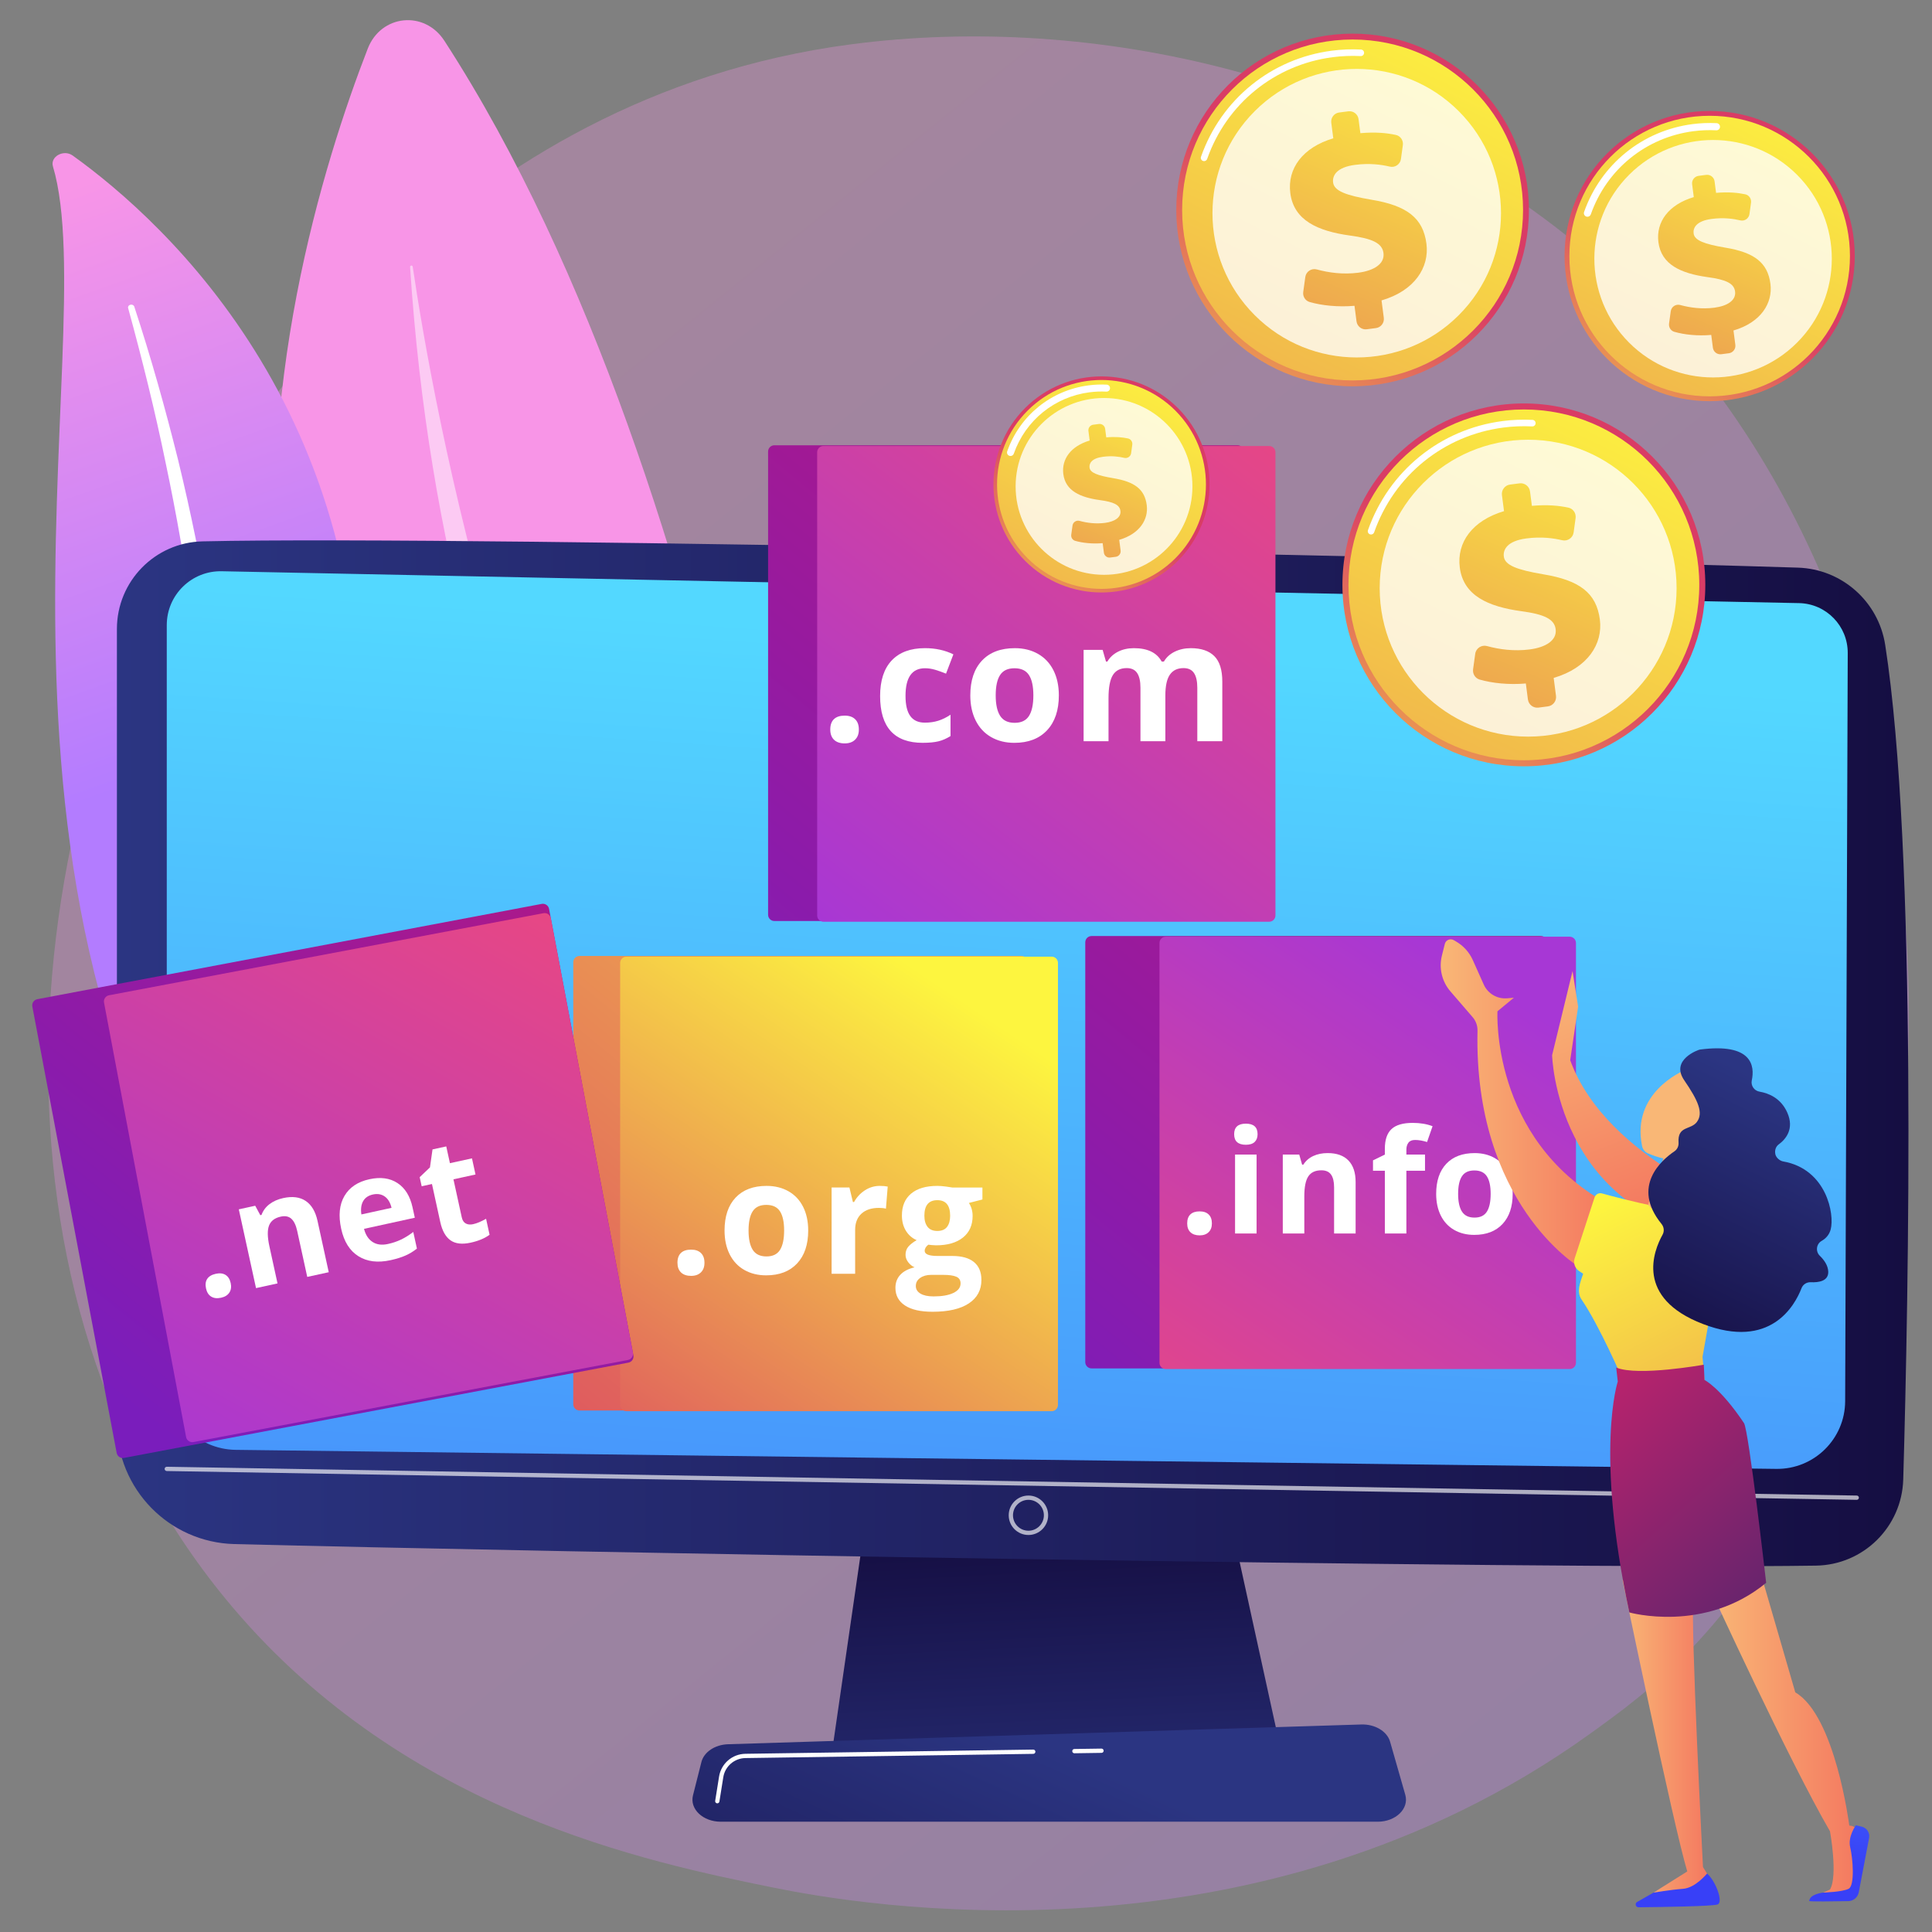 <svg xmlns="http://www.w3.org/2000/svg" xmlns:xlink="http://www.w3.org/1999/xlink" id="Ebene_1" viewBox="0 0 3710 3710"><rect x="0" y="0" width="3710" height="3710" fill="#808080" stroke="none"/><defs><style>      .st0 {        fill: url(#Unbenannter_Verlauf_20);      }      .st1 {        fill: url(#Unbenannter_Verlauf_33);      }      .st2 {        fill: url(#Unbenannter_Verlauf_8);      }      .st3 {        fill: url(#Unbenannter_Verlauf_32);      }      .st4 {        fill: url(#Unbenannter_Verlauf_21);      }      .st5 {        fill: url(#Unbenannter_Verlauf_3);      }      .st6 {        fill: url(#Unbenannter_Verlauf_36);      }      .st7 {        fill: url(#Unbenannter_Verlauf_15);      }      .st8 {        fill: url(#Unbenannter_Verlauf_26);      }      .st9, .st10, .st11, .st12 {        fill: #fff;      }      .st13 {        fill: url(#Unbenannter_Verlauf_7);      }      .st14 {        fill: url(#Unbenannter_Verlauf_12);      }      .st15 {        fill: url(#Unbenannter_Verlauf_6);      }      .st16 {        fill: url(#Unbenannter_Verlauf_5);      }      .st17 {        fill: url(#Unbenannter_Verlauf_19);      }      .st18 {        fill: url(#Unbenannter_Verlauf);        opacity: .3;      }      .st18, .st10, .st11, .st12 {        isolation: isolate;      }      .st19 {        fill: url(#Unbenannter_Verlauf_10);      }      .st20 {        fill: url(#Unbenannter_Verlauf_34);      }      .st21 {        fill: url(#Unbenannter_Verlauf_35);      }      .st10 {        opacity: .78;      }      .st22 {        fill: url(#Unbenannter_Verlauf_30);      }      .st11 {        opacity: .5;      }      .st23 {        fill: url(#Unbenannter_Verlauf_27);      }      .st24 {        fill: url(#Unbenannter_Verlauf_11);      }      .st25 {        fill: url(#Unbenannter_Verlauf_17);      }      .st26 {        fill: url(#Unbenannter_Verlauf_24);      }      .st27 {        fill: url(#Unbenannter_Verlauf_22);      }      .st28 {        fill: url(#Unbenannter_Verlauf_14);      }      .st29 {        fill: url(#Unbenannter_Verlauf_4);      }      .st30 {        fill: url(#Unbenannter_Verlauf_23);      }      .st31 {        fill: url(#Unbenannter_Verlauf_38);      }      .st32 {        fill: url(#Unbenannter_Verlauf_31);      }      .st33 {        fill: url(#Unbenannter_Verlauf_9);      }      .st12 {        opacity: .65;      }      .st34 {        fill: url(#Unbenannter_Verlauf_29);      }      .st35 {        fill: url(#Unbenannter_Verlauf_18);      }      .st36 {        fill: url(#Unbenannter_Verlauf_28);      }      .st37 {        fill: url(#Unbenannter_Verlauf_2);      }      .st38 {        fill: url(#Unbenannter_Verlauf_13);      }      .st39 {        fill: url(#Unbenannter_Verlauf_25);      }      .st40 {        fill: url(#Unbenannter_Verlauf_16);      }      .st41 {        fill: url(#Unbenannter_Verlauf_37);      }    </style><linearGradient id="Unbenannter_Verlauf" data-name="Unbenannter Verlauf" x1="4133.39" y1="-1017.53" x2="934.57" y2="2955.21" gradientTransform="translate(0 3710) scale(1 -1)" gradientUnits="userSpaceOnUse"><stop offset="0" stop-color="#b37cff"></stop><stop offset="1" stop-color="#f895e7"></stop></linearGradient><linearGradient id="Unbenannter_Verlauf_2" data-name="Unbenannter Verlauf 2" x1="762.34" y1="876.13" x2="1141.1" y2="2521.76" gradientTransform="translate(0 3710) scale(1 -1)" gradientUnits="userSpaceOnUse"><stop offset="0" stop-color="#b37cff"></stop><stop offset="1" stop-color="#f895e7"></stop></linearGradient><linearGradient id="Unbenannter_Verlauf_3" data-name="Unbenannter Verlauf 3" x1="307.98" y1="2355.54" x2="-5.43" y2="3435.06" gradientTransform="translate(242.56 3823.88) rotate(-3.38) scale(1 -1)" gradientUnits="userSpaceOnUse"><stop offset="0" stop-color="#b37cff"></stop><stop offset="1" stop-color="#f895e7"></stop></linearGradient><linearGradient id="Unbenannter_Verlauf_4" data-name="Unbenannter Verlauf 4" x1="2042.55" y1="78" x2="2007.55" y2="770.94" gradientTransform="translate(0 3710) scale(1 -1)" gradientUnits="userSpaceOnUse"><stop offset="0" stop-color="#2b3582"></stop><stop offset="1" stop-color="#150e42"></stop></linearGradient><linearGradient id="Unbenannter_Verlauf_5" data-name="Unbenannter Verlauf 5" x1="224.5" y1="1687.38" x2="3664.79" y2="1687.38" gradientTransform="translate(0 3710) scale(1 -1)" gradientUnits="userSpaceOnUse"><stop offset="0" stop-color="#2b3582"></stop><stop offset="1" stop-color="#150e42"></stop></linearGradient><linearGradient id="Unbenannter_Verlauf_6" data-name="Unbenannter Verlauf 6" x1="1980.52" y1="2478.01" x2="1718.55" y2="-1354.98" gradientTransform="translate(0 3710) scale(1 -1)" gradientUnits="userSpaceOnUse"><stop offset="0" stop-color="#53d8ff"></stop><stop offset="1" stop-color="#3840f7"></stop></linearGradient><linearGradient id="Unbenannter_Verlauf_7" data-name="Unbenannter Verlauf 7" x1="2048.82" y1="343.12" x2="1637.34" y2="-560.37" gradientTransform="translate(0 3710) scale(1 -1)" gradientUnits="userSpaceOnUse"><stop offset="0" stop-color="#2b3582"></stop><stop offset="1" stop-color="#150e42"></stop></linearGradient><linearGradient id="Unbenannter_Verlauf_8" data-name="Unbenannter Verlauf 8" x1="2451.78" y1="2551.11" x2="876.82" y2="633.94" gradientTransform="translate(0 3710) scale(1 -1)" gradientUnits="userSpaceOnUse"><stop offset="0" stop-color="#fdf53f"></stop><stop offset="1" stop-color="#d93c65"></stop></linearGradient><linearGradient id="Unbenannter_Verlauf_9" data-name="Unbenannter Verlauf 9" x1="1847.93" y1="1789.17" x2="1115.87" y2="698.44" gradientTransform="translate(0 3710) scale(1 -1)" gradientUnits="userSpaceOnUse"><stop offset="0" stop-color="#fdf53f"></stop><stop offset="1" stop-color="#d93c65"></stop></linearGradient><linearGradient id="Unbenannter_Verlauf_10" data-name="Unbenannter Verlauf 10" x1="1415.79" y1="2581.68" x2="-221.37" y2="1174.12" gradientTransform="translate(709.33 3837.64) rotate(-10.7) scale(1 -1)" gradientUnits="userSpaceOnUse"><stop offset="0" stop-color="#ce1567"></stop><stop offset="1" stop-color="#7a1dbc"></stop></linearGradient><linearGradient id="Unbenannter_Verlauf_11" data-name="Unbenannter Verlauf 11" x1="-169.1" y1="1006.86" x2="795.18" y2="2143.99" gradientTransform="translate(709.33 3837.64) rotate(-10.7) scale(1 -1)" gradientUnits="userSpaceOnUse"><stop offset="0" stop-color="#a737d5"></stop><stop offset="1" stop-color="#ef497a"></stop></linearGradient><linearGradient id="Unbenannter_Verlauf_12" data-name="Unbenannter Verlauf 12" x1="2889.37" y1="3563.85" x2="1240.24" y2="1556.4" gradientTransform="translate(0 3710) scale(1 -1)" gradientUnits="userSpaceOnUse"><stop offset="0" stop-color="#ce1567"></stop><stop offset="1" stop-color="#7a1dbc"></stop></linearGradient><linearGradient id="Unbenannter_Verlauf_13" data-name="Unbenannter Verlauf 13" x1="1615.58" y1="1886.5" x2="2513.55" y2="3050.53" gradientTransform="translate(0 3710) scale(1 -1)" gradientUnits="userSpaceOnUse"><stop offset="0" stop-color="#a737d5"></stop><stop offset="1" stop-color="#ef497a"></stop></linearGradient><linearGradient id="Unbenannter_Verlauf_14" data-name="Unbenannter Verlauf 14" x1="3550.16" y1="2742.14" x2="2005.95" y2="862.41" gradientTransform="translate(0 3710) scale(1 -1)" gradientUnits="userSpaceOnUse"><stop offset="0" stop-color="#ce1567"></stop><stop offset="1" stop-color="#7a1dbc"></stop></linearGradient><linearGradient id="Unbenannter_Verlauf_15" data-name="Unbenannter Verlauf 15" x1="2851.49" y1="1831.46" x2="2155.4" y2="794.33" gradientTransform="translate(0 3710) scale(1 -1)" gradientUnits="userSpaceOnUse"><stop offset="0" stop-color="#a737d5"></stop><stop offset="1" stop-color="#ef497a"></stop></linearGradient><linearGradient id="Unbenannter_Verlauf_16" data-name="Unbenannter Verlauf 16" x1="1164.59" y1="1995.95" x2="1012.61" y2="1530.12" gradientTransform="translate(3398.03 4134.25) rotate(-39.31) scale(1 -1)" gradientUnits="userSpaceOnUse"><stop offset="0" stop-color="#f9b776"></stop><stop offset="1" stop-color="#f47960"></stop></linearGradient><linearGradient id="Unbenannter_Verlauf_17" data-name="Unbenannter Verlauf 17" x1="879.49" y1="396.57" x2="1159.48" y2="396.57" gradientTransform="translate(2406.26 3710) scale(1 -1)" gradientUnits="userSpaceOnUse"><stop offset="0" stop-color="#f9b776"></stop><stop offset="1" stop-color="#f47960"></stop></linearGradient><linearGradient id="Unbenannter_Verlauf_18" data-name="Unbenannter Verlauf 18" x1="1264.35" y1="1022.73" x2="1125.69" y2="121.42" gradientTransform="translate(2406.26 3710) scale(1 -1)" gradientUnits="userSpaceOnUse"><stop offset="0" stop-color="#53d8ff"></stop><stop offset="1" stop-color="#3840f7"></stop></linearGradient><linearGradient id="Unbenannter_Verlauf_19" data-name="Unbenannter Verlauf 19" x1="970.95" y1="1067.86" x2="832.29" y2="166.55" gradientTransform="translate(2406.26 3710) scale(1 -1)" gradientUnits="userSpaceOnUse"><stop offset="0" stop-color="#53d8ff"></stop><stop offset="1" stop-color="#3840f7"></stop></linearGradient><linearGradient id="Unbenannter_Verlauf_20" data-name="Unbenannter Verlauf 20" x1="709.58" y1="375.75" x2="871.73" y2="375.75" gradientTransform="translate(2406.26 3710) scale(1 -1)" gradientUnits="userSpaceOnUse"><stop offset="0" stop-color="#f9b776"></stop><stop offset="1" stop-color="#f47960"></stop></linearGradient><linearGradient id="Unbenannter_Verlauf_21" data-name="Unbenannter Verlauf 21" x1="360.3" y1="1592.24" x2="677.72" y2="1592.24" gradientTransform="translate(2406.26 3710) scale(1 -1)" gradientUnits="userSpaceOnUse"><stop offset="0" stop-color="#f9b776"></stop><stop offset="1" stop-color="#f47960"></stop></linearGradient><linearGradient id="Unbenannter_Verlauf_22" data-name="Unbenannter Verlauf 22" x1="708.14" y1="1419.68" x2="1303.24" y2="241.04" gradientTransform="translate(2406.26 3710) scale(1 -1)" gradientUnits="userSpaceOnUse"><stop offset="0" stop-color="#fdf53f"></stop><stop offset="1" stop-color="#d93c65"></stop></linearGradient><linearGradient id="Unbenannter_Verlauf_23" data-name="Unbenannter Verlauf 23" x1="566.43" y1="1108.23" x2="1086.42" y2="521.8" gradientTransform="translate(2406.26 3710) scale(1 -1)" gradientUnits="userSpaceOnUse"><stop offset="0" stop-color="#cb236d"></stop><stop offset="1" stop-color="#4c246d"></stop></linearGradient><linearGradient id="Unbenannter_Verlauf_24" data-name="Unbenannter Verlauf 24" x1="758.74" y1="1436.4" x2="857.96" y2="1436.4" gradientTransform="translate(2406.26 3710) scale(1 -1)" gradientUnits="userSpaceOnUse"><stop offset="0" stop-color="#f9b776"></stop><stop offset="1" stop-color="#f47960"></stop></linearGradient><linearGradient id="Unbenannter_Verlauf_25" data-name="Unbenannter Verlauf 25" x1="916.43" y1="1564.62" x2="1638.64" y2="1515.51" gradientTransform="translate(2406.26 3710) scale(1 -1)" gradientUnits="userSpaceOnUse"><stop offset="0" stop-color="#f9b776"></stop><stop offset="1" stop-color="#f47960"></stop></linearGradient><linearGradient id="Unbenannter_Verlauf_26" data-name="Unbenannter Verlauf 26" x1="1035.14" y1="1608.16" x2="780.92" y2="1099.73" gradientTransform="translate(2406.26 3710) scale(1 -1)" gradientUnits="userSpaceOnUse"><stop offset="0" stop-color="#2b3582"></stop><stop offset="1" stop-color="#150e42"></stop></linearGradient><linearGradient id="Unbenannter_Verlauf_27" data-name="Unbenannter Verlauf 27" x1="3303.63" y1="2059.04" x2="3581.91" y2="2382.04" gradientTransform="translate(-2184.59 633.35) rotate(37.61) scale(1 -1)" gradientUnits="userSpaceOnUse"><stop offset="0" stop-color="#fdf53f"></stop><stop offset="1" stop-color="#d93c65"></stop></linearGradient><linearGradient id="Unbenannter_Verlauf_28" data-name="Unbenannter Verlauf 28" x1="3739.16" y1="2617.63" x2="2916.28" y2="1374.5" gradientTransform="translate(-2184.59 633.35) rotate(37.61) scale(1 -1)" gradientUnits="userSpaceOnUse"><stop offset="0" stop-color="#fdf53f"></stop><stop offset="1" stop-color="#d93c65"></stop></linearGradient><linearGradient id="Unbenannter_Verlauf_29" data-name="Unbenannter Verlauf 29" x1="3714.61" y1="2582" x2="3276.45" y2="1846.41" gradientTransform="translate(-1135.17 3760.71) rotate(-7.39) scale(1 -1)" gradientUnits="userSpaceOnUse"><stop offset="0" stop-color="#fdf53f"></stop><stop offset="1" stop-color="#d93c65"></stop></linearGradient><linearGradient id="Unbenannter_Verlauf_30" data-name="Unbenannter Verlauf 30" x1="3670.19" y1="2311.38" x2="4124.34" y2="2838.52" gradientTransform="translate(-1135.17 3760.71) rotate(-7.39) scale(1 -1)" gradientUnits="userSpaceOnUse"><stop offset="0" stop-color="#fdf53f"></stop><stop offset="1" stop-color="#d93c65"></stop></linearGradient><linearGradient id="Unbenannter_Verlauf_31" data-name="Unbenannter Verlauf 31" x1="4380.97" y1="3222.99" x2="3038.04" y2="1194.21" gradientTransform="translate(-1135.17 3760.71) rotate(-7.39) scale(1 -1)" gradientUnits="userSpaceOnUse"><stop offset="0" stop-color="#fdf53f"></stop><stop offset="1" stop-color="#d93c65"></stop></linearGradient><linearGradient id="Unbenannter_Verlauf_32" data-name="Unbenannter Verlauf 32" x1="4340.9" y1="3164.86" x2="3625.83" y2="1964.37" gradientTransform="translate(-1135.17 3760.71) rotate(-7.39) scale(1 -1)" gradientUnits="userSpaceOnUse"><stop offset="0" stop-color="#fdf53f"></stop><stop offset="1" stop-color="#d93c65"></stop></linearGradient><linearGradient id="Unbenannter_Verlauf_33" data-name="Unbenannter Verlauf 33" x1="3890.3" y1="1539.55" x2="4357.61" y2="2081.97" gradientTransform="translate(-1135.17 3760.71) rotate(-7.39) scale(1 -1)" gradientUnits="userSpaceOnUse"><stop offset="0" stop-color="#fdf53f"></stop><stop offset="1" stop-color="#d93c65"></stop></linearGradient><linearGradient id="Unbenannter_Verlauf_34" data-name="Unbenannter Verlauf 34" x1="4621.67" y1="2477.59" x2="3239.81" y2="390" gradientTransform="translate(-1135.17 3760.71) rotate(-7.39) scale(1 -1)" gradientUnits="userSpaceOnUse"><stop offset="0" stop-color="#fdf53f"></stop><stop offset="1" stop-color="#d93c65"></stop></linearGradient><linearGradient id="Unbenannter_Verlauf_35" data-name="Unbenannter Verlauf 35" x1="4580.45" y1="2417.77" x2="3844.65" y2="1182.48" gradientTransform="translate(-1135.17 3760.71) rotate(-7.39) scale(1 -1)" gradientUnits="userSpaceOnUse"><stop offset="0" stop-color="#fdf53f"></stop><stop offset="1" stop-color="#d93c65"></stop></linearGradient><linearGradient id="Unbenannter_Verlauf_36" data-name="Unbenannter Verlauf 36" x1="4420.82" y1="2230.57" x2="4794.56" y2="2664.38" gradientTransform="translate(-1135.17 3760.71) rotate(-7.39) scale(1 -1)" gradientUnits="userSpaceOnUse"><stop offset="0" stop-color="#fdf53f"></stop><stop offset="1" stop-color="#d93c65"></stop></linearGradient><linearGradient id="Unbenannter_Verlauf_37" data-name="Unbenannter Verlauf 37" x1="5005.75" y1="2980.78" x2="3900.59" y2="1311.19" gradientTransform="translate(-1135.17 3760.71) rotate(-7.39) scale(1 -1)" gradientUnits="userSpaceOnUse"><stop offset="0" stop-color="#fdf53f"></stop><stop offset="1" stop-color="#d93c65"></stop></linearGradient><linearGradient id="Unbenannter_Verlauf_38" data-name="Unbenannter Verlauf 38" x1="4972.78" y1="2932.94" x2="4384.31" y2="1945" gradientTransform="translate(-1135.17 3760.71) rotate(-7.39) scale(1 -1)" gradientUnits="userSpaceOnUse"><stop offset="0" stop-color="#fdf53f"></stop><stop offset="1" stop-color="#d93c65"></stop></linearGradient></defs><g id="Illustration"><g><path class="st18" d="M3251.41,3162.18c-73.37,77.43-142.79,127.36-197.64,166.81-644.72,463.72-1407.6,328.55-1569.73,295.54-239.42-48.75-702.21-142.97-1036.8-537.4C-58.97,2490.4,19.86,1550.26,412.5,929.66c71.82-113.52,451.2-743.57,1222.3-844.61,466.66-61.15,1010.63,62.18,1404.56,393.02,826.9,694.45,768.03,2097.37,212.05,2684.11Z"></path><g><path class="st37" d="M1571.8,2428.67S1420.85,953.21,853.26,78.19c-38.16-58.82-121.64-50.33-147.06,15.17-169.99,437.97-555.35,1785.27,865.6,2335.31Z"></path><path class="st11" d="M1448.89,2317.19c2.88,3.88-2.09,8.65-5.43,5.21-122.98-126.94-585.3-730.18-655.99-1809.54-.23-3.47,4.58-4.08,5.09-.64,37.33,253.22,201.33,1190.74,656.32,1804.97Z"></path></g><g><path class="st5" d="M101.67,319.58c-5.65-18.95,20.63-33.31,37.97-20.87,176.1,126.37,603.97,510.67,545.38,1229.8-73.5,902.25,161.61,1216.03,442.05,1399.35,0,0-374.53-71.9-626.23-389.52C-117.13,1758.5,202.07,656.47,101.67,319.58Z"></path><path class="st9" d="M246.05,591.52c26.9,98.37,51.53,197.19,71.93,296.7,21,99.4,38.5,199.35,52.35,299.68,13.41,100.38,24.63,200.99,30.88,301.94,6.78,100.91,8.53,202.04,9.87,303.58,2,101.47,3.35,203.71,16.82,305.96,13.33,102.05,40.99,204.15,89.51,298.53,12.12,23.52,24.8,46.93,38.95,69.44,13.67,22.75,28.53,44.97,43.84,66.95,30.89,43.82,65.23,85.89,103.07,125.52,75.93,79.09,165.93,147.92,263.97,204.88,10.32,6,24.45,3.54,31.57-5.49,6.99-8.86,4.61-20.76-5.25-26.87l-.07-.04c-23.38-14.45-46.54-29.1-68.84-44.62-11.3-7.6-22.18-15.63-33.23-23.47-10.69-8.2-21.75-16.04-32.13-24.52-42.17-33.3-81.53-69.16-117.57-107.4-72.46-76.09-131.94-162.13-178.48-252.22-22.68-45.3-41.43-92.01-55.94-139.88-14.46-47.88-24.67-96.86-31.64-146.43-13.96-99.19-16.26-200.36-19.1-301.8-3-101.46-6.82-203.38-15.49-304.93-4.18-50.78-9.41-101.48-15.69-152.05-2.97-25.3-6.51-50.55-10-75.79-3.77-25.21-7.69-50.4-11.86-75.55-16.88-100.58-37.31-200.61-61.38-299.88-24.62-99.17-52.29-197.69-84.32-295.06-.92-2.78-4.28-4.36-7.52-3.52-3.14.82-5,3.63-4.27,6.33Z"></path></g><g><polygon class="st29" points="1672.27 2849.26 1597.98 3361.91 2459.84 3361.91 2347.58 2849.26 1672.27 2849.26"></polygon><path class="st16" d="M224.5,1207.79v1525.86c0,125.52,100.03,228.17,225.51,231.41,557.32,14.37,2506.55,49.22,3037.08,41.4,91.19-1.34,165.05-74.31,167.68-165.47,10.23-354.48,26.85-1206.88-34.64-1602.61-12.95-83.34-83.29-145.66-167.59-148.35-466.96-14.94-2533.27-62.37-3063.56-50.46-91.46,2.05-164.48,76.76-164.48,168.24Z"></path><path class="st15" d="M320.24,1200.36v1449.67c0,73.29,58.83,133,132.11,134.1l2958.41,36.55c72.65,1.09,132.2-57.36,132.47-130.02l4.95-1436.72c.19-51.95-41.2-94.52-93.13-95.78l-3028.86-61.19c-58.09-1.41-105.94,45.29-105.94,103.4Z"></path><path class="st12" d="M3565.51,2880.1h-.07l-3245.26-55.3c-2.27-.04-4.07-1.91-4.03-4.17.04-2.27,1.93-4,4.17-4.03l3245.26,55.3c2.27.04,4.07,1.91,4.03,4.17-.04,2.24-1.87,4.03-4.1,4.03Z"></path><path class="st12" d="M1974.89,2947.63c-20.88,0-37.87-16.99-37.87-37.87s16.99-37.87,37.87-37.87,37.87,16.99,37.87,37.87-16.99,37.87-37.87,37.87ZM1974.89,2880.1c-16.36,0-29.66,13.31-29.66,29.66s13.31,29.66,29.66,29.66,29.66-13.31,29.66-29.66-13.31-29.66-29.66-29.66Z"></path><path class="st13" d="M2645.49,3498.22h-1261.39c-34.27,0-60-24.4-53.38-50.6l16.19-64.01c4.87-19.25,26.05-33.38,51.2-34.17l1216.02-37.94c26.28-.82,49.55,13.13,55.27,33.14l29.18,101.96c7.58,26.49-18.28,51.63-53.1,51.63Z"></path><path class="st9" d="M2063.12,3366.77c-2.24,0-4.07-1.8-4.1-4.04-.03-2.27,1.78-4.13,4.04-4.16l52.11-.76c2.18.01,4.13,1.78,4.16,4.04.03,2.27-1.78,4.13-4.04,4.16l-52.11.76h-.06Z"></path><path class="st9" d="M1377.42,3462.92c-.22,0-.43-.02-.65-.05-2.24-.36-3.76-2.46-3.4-4.7l7.44-46.56c3.99-25.01,25.27-43.44,50.6-43.81l552.69-8.08h.06c2.24,0,4.07,1.8,4.1,4.04.03,2.27-1.78,4.13-4.04,4.16l-552.69,8.08c-21.33.31-39.26,15.83-42.62,36.9l-7.43,46.56c-.32,2.02-2.07,3.46-4.05,3.46Z"></path></g><g><path class="st2" d="M1112.88,2708.56h848.7c6.66,0,12.06-5.4,12.06-12.06v-848.7c0-6.66-5.4-12.06-12.06-12.06h-848.7c-6.66,0-12.06,5.4-12.06,12.06v848.7c0,6.66,5.4,12.06,12.06,12.06Z"></path><path class="st33" d="M1202.94,2709.88h816.62c6.66,0,12.06-5.4,12.06-12.06v-848.7c0-6.66-5.4-12.06-12.06-12.06h-816.62c-6.66,0-12.06,5.4-12.06,12.06v848.7c0,6.66,5.4,12.06,12.06,12.06Z"></path><g><path class="st9" d="M1300.92,2424.86c0-8.3,2.22-14.57,6.67-18.82,4.44-4.25,10.91-6.37,19.41-6.37s14.55,2.17,19.04,6.52c4.49,4.35,6.74,10.57,6.74,18.67s-2.27,13.96-6.81,18.45c-4.55,4.49-10.87,6.74-18.97,6.74s-14.72-2.2-19.26-6.6c-4.55-4.39-6.82-10.6-6.82-18.6Z"></path><path class="st9" d="M1551.99,2362.92c0,26.97-7.11,48.07-21.34,63.28-14.23,15.22-34.04,22.82-59.43,22.82-15.91,0-29.93-3.48-42.09-10.45s-21.49-16.97-28.01-30.01c-6.52-13.04-9.78-28.25-9.78-45.64,0-27.07,7.06-48.11,21.19-63.13,14.13-15.02,33.99-22.53,59.57-22.53,15.91,0,29.93,3.46,42.09,10.37,12.15,6.92,21.49,16.85,28.01,29.79,6.52,12.94,9.78,28.11,9.78,45.49ZM1437.44,2362.92c0,16.4,2.69,28.8,8.07,37.2,5.38,8.4,14.15,12.6,26.3,12.6s20.72-4.17,26.01-12.52c5.28-8.35,7.93-20.77,7.93-37.27s-2.67-28.7-8-36.9c-5.34-8.2-14.08-12.3-26.23-12.3s-20.75,4.08-26.08,12.23c-5.34,8.15-8,20.48-8,36.97Z"></path><path class="st9" d="M1689.4,2277.26c6.12,0,11.21.45,15.26,1.33l-3.41,42.38c-3.66-.99-8.1-1.48-13.34-1.48-14.42,0-25.66,3.7-33.71,11.11-8.06,7.41-12.08,17.78-12.08,31.12v84.32h-45.2v-165.68h34.23l6.67,27.86h2.22c5.14-9.29,12.08-16.77,20.82-22.45s18.25-8.52,28.53-8.52Z"></path><path class="st9" d="M1886.53,2280.37v22.97l-25.94,6.67c4.74,7.41,7.12,15.71,7.12,24.9,0,17.78-6.2,31.64-18.6,41.57-12.4,9.93-29.62,14.89-51.65,14.89l-8.15-.45-6.67-.74c-4.65,3.56-6.96,7.51-6.96,11.86,0,6.52,8.3,9.78,24.9,9.78h28.15c18.18,0,32.03,3.9,41.57,11.71,9.53,7.81,14.3,19.26,14.3,34.38,0,19.36-8.08,34.38-24.23,45.05-16.15,10.67-39.34,16.01-69.58,16.01-23.12,0-40.77-4.03-52.98-12.08-12.21-8.05-18.31-19.34-18.31-33.86,0-9.98,3.11-18.33,9.34-25.04,6.22-6.72,15.36-11.51,27.41-14.37-4.65-1.98-8.69-5.21-12.15-9.71-3.46-4.49-5.18-9.26-5.18-14.3,0-6.32,1.83-11.58,5.48-15.78,3.65-4.2,8.94-8.32,15.86-12.37-8.7-3.75-15.59-9.78-20.68-18.08-5.09-8.3-7.63-18.08-7.63-29.34,0-18.08,5.87-32.06,17.64-41.94,11.76-9.88,28.55-14.82,50.38-14.82,4.64,0,10.15.42,16.53,1.26,6.37.84,10.44,1.46,12.22,1.85h57.8ZM1758.63,2469.47c0,6.22,2.99,11.11,8.97,14.67,5.98,3.56,14.35,5.34,25.12,5.34,16.2,0,28.9-2.22,38.09-6.67,9.19-4.45,13.78-10.52,13.78-18.23,0-6.22-2.71-10.52-8.15-12.89-5.43-2.37-13.83-3.56-25.19-3.56h-23.41c-8.3,0-15.24,1.95-20.82,5.85-5.59,3.9-8.38,9.06-8.38,15.49ZM1775.08,2334.61c0,8.99,2.05,16.1,6.15,21.34,4.1,5.24,10.34,7.85,18.74,7.85s14.72-2.62,18.67-7.85c3.95-5.24,5.92-12.35,5.92-21.34,0-19.95-8.2-29.93-24.6-29.93-16.6,0-24.9,9.98-24.9,29.93Z"></path></g></g><g><path class="st19" d="M238.12,2799.63l968.56-182.97c6.54-1.24,10.85-7.54,9.61-14.09l-161.93-857.21c-1.24-6.54-7.54-10.85-14.09-9.61l-968.56,182.97c-6.54,1.24-10.85,7.54-9.61,14.09l161.93,857.21c1.24,6.54,7.54,10.85,14.09,9.61Z"></path><path class="st24" d="M371.47,2769.17l834.25-157.6c6.54-1.24,10.85-7.54,9.61-14.09l-157.6-834.25c-1.24-6.54-7.54-10.85-14.09-9.61l-834.25,157.6c-6.54,1.24-10.85,7.54-9.61,14.09l157.6,834.25c1.24,6.54,7.54,10.85,14.09,9.61Z"></path><g><path class="st9" d="M395.64,2474.25c-1.66-7.58-.88-13.75,2.33-18.52,3.21-4.76,8.69-8,16.45-9.69,7.49-1.64,13.72-.92,18.69,2.15,4.97,3.07,8.27,8.31,9.88,15.7,1.56,7.13.71,13.2-2.54,18.21-3.25,5.01-8.58,8.33-15.98,9.94-7.58,1.66-13.88.93-18.91-2.18-5.03-3.1-8.34-8.32-9.94-15.62Z"></path><path class="st9" d="M631.27,2443.02l-41.27,9.02-19.31-88.36c-2.39-10.91-6.12-18.68-11.19-23.29-5.07-4.61-11.85-5.99-20.33-4.13-11.55,2.52-19.05,8.2-22.5,17.04-3.46,8.84-3.23,22.19.67,40.05l15.56,71.17-41.27,9.02-33.07-151.27,31.53-6.89,9.78,18.14,2.3-.5c3-8.31,8.13-15.22,15.39-20.73,7.25-5.51,16.02-9.39,26.31-11.63,17.59-3.85,31.98-2,43.17,5.52,11.19,7.53,18.75,20.26,22.67,38.21l21.56,98.64Z"></path><path class="st9" d="M749.74,2419.96c-24.35,5.32-44.85,2.77-61.51-7.68-16.65-10.44-27.66-27.98-33.05-52.6-5.54-25.35-3.49-46.33,6.16-62.95,9.65-16.62,25.65-27.37,48.03-32.26,21.38-4.67,39.35-2.22,53.92,7.35,14.57,9.58,24.2,25.1,28.89,46.56l4.38,20.03-97.55,21.33c3.01,11.63,8.49,20.03,16.42,25.19,7.93,5.17,17.76,6.47,29.49,3.9,9.11-1.99,17.52-4.82,25.22-8.49,7.71-3.67,15.52-8.54,23.46-14.63l6.98,31.93c-6.43,5.19-13.55,9.56-21.38,13.11-7.82,3.55-17.65,6.62-29.46,9.21ZM716.07,2293.77c-8.75,1.91-15,6.19-18.75,12.82-3.75,6.63-4.87,15.13-3.36,25.47l57.91-12.66c-2.41-10.15-6.79-17.44-13.15-21.87-6.36-4.42-13.91-5.68-22.65-3.77Z"></path><path class="st9" d="M908.47,2350.8c7.22-1.58,15.53-5.05,24.94-10.41l6.71,30.72c-9.28,6.85-21.4,11.91-36.38,15.18-16.51,3.61-29.44,2.07-38.8-4.63-9.36-6.7-15.85-18.39-19.5-35.08l-15.94-72.93-19.76,4.32-3.82-17.45,19.72-18.77,4.93-34.54,26.38-5.77,7.04,32.2,42.35-9.26,6.77,30.99-42.35,9.26,15.94,72.93c1.28,5.87,3.88,9.83,7.78,11.91,3.9,2.08,8.56,2.52,13.97,1.34Z"></path></g></g><g><path class="st14" d="M1487.01,1768.63h889.48c6.66,0,12.06-5.4,12.06-12.06v-889.48c0-6.66-5.4-12.06-12.06-12.06h-889.48c-6.66,0-12.06,5.4-12.06,12.06v889.48c0,6.66,5.4,12.06,12.06,12.06Z"></path><path class="st38" d="M1581.28,1770.01h855.9c6.66,0,12.06-5.4,12.06-12.06v-889.48c0-6.66-5.4-12.06-12.06-12.06h-855.9c-6.66,0-12.06,5.4-12.06,12.06v889.48c0,6.66,5.4,12.06,12.06,12.06Z"></path><g><path class="st9" d="M1594.35,1400.88c0-8.78,2.35-15.42,7.06-19.92,4.7-4.49,11.55-6.74,20.54-6.74s15.4,2.3,20.16,6.9c4.76,4.6,7.14,11.19,7.14,19.76s-2.4,14.77-7.21,19.53c-4.81,4.76-11.5,7.14-20.08,7.14s-15.58-2.33-20.39-6.98c-4.81-4.65-7.22-11.22-7.22-19.69Z"></path><path class="st9" d="M1771.94,1426.45c-54.58,0-81.87-29.96-81.87-89.88,0-29.8,7.42-52.57,22.27-68.31,14.85-15.74,36.13-23.61,63.84-23.61,20.28,0,38.48,3.98,54.58,11.92l-14.12,37.02c-7.53-3.03-14.53-5.52-21.01-7.45-6.49-1.93-12.97-2.9-19.45-2.9-24.89,0-37.33,17.67-37.33,53.02s12.44,51.45,37.33,51.45c9.2,0,17.72-1.23,25.57-3.69,7.84-2.46,15.68-6.3,23.53-11.53v40.94c-7.74,4.92-15.56,8.31-23.45,10.19-7.9,1.88-17.86,2.82-29.88,2.82Z"></path><path class="st9" d="M2033.29,1335.32c0,28.55-7.53,50.87-22.58,66.98-15.06,16.1-36.03,24.16-62.9,24.16-16.84,0-31.68-3.69-44.55-11.06-12.86-7.37-22.74-17.96-29.64-31.76-6.9-13.8-10.35-29.9-10.35-48.31,0-28.65,7.47-50.92,22.43-66.82,14.95-15.89,35.97-23.84,63.05-23.84,16.84,0,31.68,3.66,44.55,10.98,12.86,7.32,22.74,17.83,29.64,31.53,6.9,13.7,10.35,29.75,10.35,48.15ZM1912.04,1335.32c0,17.36,2.85,30.48,8.55,39.37,5.7,8.89,14.98,13.33,27.84,13.33s21.93-4.42,27.53-13.25c5.59-8.84,8.39-21.98,8.39-39.45s-2.82-30.37-8.47-39.06c-5.65-8.68-14.9-13.02-27.76-13.02s-21.96,4.31-27.61,12.94c-5.65,8.63-8.47,21.67-8.47,39.13Z"></path><path class="st9" d="M2237.85,1423.31h-47.84v-102.42c0-12.65-2.12-22.14-6.35-28.47-4.24-6.33-10.9-9.49-20-9.49-12.23,0-21.12,4.5-26.67,13.49-5.54,8.99-8.31,23.79-8.31,44.39v82.51h-47.84v-175.36h36.55l6.43,22.43h2.66c4.71-8.05,11.5-14.35,20.39-18.9,8.89-4.55,19.09-6.82,30.59-6.82,26.25,0,44.02,8.58,53.33,25.72h4.24c4.7-8.16,11.63-14.48,20.78-18.98,9.15-4.49,19.48-6.74,30.98-6.74,19.86,0,34.9,5.1,45.1,15.29,10.19,10.19,15.29,26.53,15.29,49.02v114.34h-48v-102.42c0-12.65-2.12-22.14-6.36-28.47-4.23-6.33-10.9-9.49-20-9.49-11.71,0-20.47,4.18-26.28,12.55-5.8,8.37-8.71,21.65-8.71,39.84v87.99h0Z"></path></g></g><g><path class="st28" d="M2096.09,2627.73h863.01c6.66,0,12.06-5.4,12.06-12.06v-806.15c0-6.66-5.4-12.06-12.06-12.06h-863.01c-6.66,0-12.06,5.4-12.06,12.06v806.15c0,6.66,5.4,12.06,12.06,12.06Z"></path><path class="st7" d="M2238.62,2628.99h775.63c6.66,0,12.06-5.4,12.06-12.06v-806.15c0-6.66-5.4-12.06-12.06-12.06h-775.63c-6.66,0-12.06,5.4-12.06,12.06v806.15c0,6.66,5.4,12.06,12.06,12.06Z"></path><g><path class="st9" d="M2279.76,2349.25c0-7.59,2.03-13.33,6.1-17.21,4.06-3.88,9.98-5.83,17.75-5.83s13.3,1.99,17.41,5.96c4.11,3.98,6.17,9.67,6.17,17.08s-2.08,12.76-6.23,16.87c-4.16,4.11-9.94,6.17-17.35,6.17s-13.46-2.01-17.62-6.03c-4.16-4.02-6.23-9.69-6.23-17.01Z"></path><path class="st9" d="M2369.92,2177.95c0-13.46,7.5-20.19,22.5-20.19s22.5,6.73,22.5,20.19c0,6.42-1.87,11.41-5.62,14.98-3.75,3.57-9.38,5.35-16.87,5.35-15,0-22.5-6.78-22.5-20.33ZM2413.01,2368.63h-41.34v-151.52h41.34v151.52Z"></path><path class="st9" d="M2603.18,2368.63h-41.33v-88.5c0-10.93-1.95-19.13-5.83-24.6-3.89-5.47-10.07-8.2-18.57-8.2-11.57,0-19.92,3.86-25.07,11.59-5.15,7.72-7.72,20.53-7.72,38.42v71.29h-41.34v-151.52h31.58l5.56,19.38h2.3c4.61-7.32,10.95-12.85,19.04-16.6,8.08-3.75,17.28-5.62,27.58-5.62,17.62,0,30.99,4.77,40.11,14.3,9.13,9.53,13.69,23.29,13.69,41.27v98.8h0Z"></path><path class="st9" d="M2736.43,2248.15h-35.78v120.48h-41.34v-120.48h-22.77v-19.92l22.77-11.11v-11.11c0-17.26,4.24-29.86,12.74-37.81,8.49-7.95,22.09-11.93,40.79-11.93,14.28,0,26.97,2.12,38.09,6.37l-10.57,30.36c-8.32-2.62-15.99-3.93-23.04-3.93-5.87,0-10.12,1.74-12.74,5.22-2.62,3.48-3.93,7.93-3.93,13.35v9.49h35.78v31.04Z"></path><path class="st9" d="M2904.77,2292.6c0,24.67-6.5,43.96-19.51,57.87-13.01,13.91-31.13,20.87-54.35,20.87-14.55,0-27.38-3.18-38.49-9.55-11.11-6.37-19.65-15.52-25.61-27.44-5.96-11.93-8.94-25.84-8.94-41.74,0-24.75,6.45-44,19.38-57.73,12.92-13.73,31.08-20.6,54.48-20.6,14.55,0,27.38,3.16,38.49,9.49,11.11,6.33,19.65,15.41,25.61,27.24,5.96,11.84,8.94,25.71,8.94,41.61ZM2800.02,2292.6c0,15,2.46,26.34,7.38,34.02,4.92,7.68,12.95,11.52,24.06,11.52s18.95-3.82,23.79-11.45c4.83-7.63,7.25-18.99,7.25-34.08s-2.44-26.24-7.32-33.75c-4.88-7.5-12.88-11.25-23.99-11.25s-18.98,3.73-23.85,11.18c-4.88,7.45-7.32,18.73-7.32,33.81Z"></path></g></g><g><path class="st40" d="M2980.5,2026.21s6.9,300.25,322.6,352.91l56.68-55.95s-273.38-92.95-344.54-287.19l15.2-103.01-10.71-68.17-39.23,161.42Z"></path><g><path class="st25" d="M3285.75,3054.95s149.78,326.46,228.37,461.67c0,0,15.61,85.08,0,111.84l-13.3,5.91,62.08-1.85s5.52-114.44,1.21-120.83c-4.31-6.39-12.92-5.97-12.92-5.97,0,0-26.62-210.89-103.71-255.9l-74.71-257.32-87.01,62.46Z"></path><path class="st35" d="M3474.3,3650.4c-.09,1.5,48.47.81,74.86.33,9.74-.18,18.05-7.02,20.12-16.54l19.92-104.67c1.89-9.95-4.42-19.61-14.29-21.87l-11.12-2.54s-15.86,21.76-10.87,42.25c4.99,20.49,9.44,73.57-3.18,79.75s-48.92,7.27-48.92,7.27c0,0-25.68,2.54-26.51,16.02Z"></path><path class="st17" d="M3143.78,3652.3c-4.91,2.8-2.89,10.3,2.77,10.24,44.15-.44,143.08-1.84,151.87-5.5,11.35-4.72-4.14-45.5-20.43-59.31l-89.99,29.37-44.22,25.19Z"></path><path class="st0" d="M3115.85,3034.13s96.79,468.25,124.18,559.59l-64.77,40.65s32.46-5.52,56.53-7.27c24.07-1.75,46.21-29.37,46.21-29.37l-7.76-12.38s-24.27-465.7-18.36-518.58l-136.02-32.64Z"></path><path class="st4" d="M2875.57,1941.93s-13.35,243.58,208.41,368.05l-53.39,121.77s-200.78-121.44-193.35-452.66c.21-9.5-3.22-18.74-9.42-25.94l-42.67-49.5c-16.26-18.86-22.33-44.45-16.29-68.6l5.62-22.45c1.88-7.52,10.44-11.13,17.14-7.24l4.46,2.59c14.21,8.25,25.46,20.76,32.17,35.76l20.95,46.84c7.83,17.5,25.87,28.12,44.97,26.47l12.96-1.12-31.55,26.04Z"></path><path class="st27" d="M3076.27,2291.73c37.1,10.29,162.79,43.35,241.26,42l-48.18,271.87,3.83,44.34-157.08-.7s-44.22-102.69-79.11-153.89c-10.08-14.79-2.58-32.42,3.13-49.38l-7.85-5.22c-7.98-5.32-11.45-15.3-8.47-24.42l38.25-117.03c1.99-5.9,8.2-9.23,14.2-7.56Z"></path><path class="st30" d="M3103.52,2626.04l3.09,26.86s-44.39,132.94,22.19,443.43c0,0,144.21,40.85,262.73-56.91,0,0-33.43-293.06-42.57-306.71-45.49-67.99-75.79-82.77-75.79-82.77l-1.37-29.35s-126.77,22.92-168.3,5.44Z"></path><path class="st26" d="M3165.01,2313.64c-.55-.73,32.79-100.67,32.79-100.67l47.76,4.33,18.66,113.38s-74.85,15.11-99.21-17.04Z"></path><path class="st39" d="M3234.13,2055.36c-3.18,1.98-102.06,42.85-80.82,145.5,1.26,6.07,5.3,11.21,10.96,13.73,14.51,6.47,45.75,17.55,83.11,13.76,51.8-5.26,85.74-95.65,84.3-121.96-1.44-26.31-65.98-70.69-97.55-51.03Z"></path><path class="st8" d="M3264.22,2015.45c-2.6.34-57.14,19.34-30.09,58.86,27.05,39.52,37.19,62.79,24.4,80.14-11.65,15.81-37.47,6.8-35.22,39.69.45,6.58-2.4,12.98-7.86,16.68-24.33,16.47-83.69,67.16-24.88,139.45,4.78,5.88,5.76,13.99,2.08,20.6-17.22,30.9-53.41,121.4,77.58,171.61,129.44,49.61,176.17-35,189.23-68.82,2.82-7.31,10.03-11.79,17.86-11.42,14.22.67,34.38-1.69,33.45-20.7-.56-11.54-7.77-21.89-16.28-30.19-8.43-8.21-6.76-22.58,3.47-28.4,7.73-4.39,14.56-11.24,17.45-21.94,7.84-29.07-7.82-115.98-91.12-130.71-6.95-1.23-14.23-7.74-15.24-14.73-.02-.1-.03-.21-.05-.31-1.12-6.75,1.17-13.66,6.69-17.71,13.3-9.76,30.36-29.41,16.51-60.91-12.29-27.94-35.86-37.37-53.37-40.37-10.28-1.76-17.04-11.48-14.87-21.69,5.91-27.8.76-72.32-99.73-59.14Z"></path></g></g><g><g><circle class="st23" cx="2115.18" cy="930.26" r="207.47" transform="translate(-38.27 1768.12) rotate(-45)"></circle><circle class="st36" cx="2115.18" cy="930.26" r="200.57" transform="translate(-38.27 1768.12) rotate(-45)"></circle><path class="st9" d="M1941.3,875.58c-1.01.13-2.06.04-3.08-.33-3.5-1.23-5.33-5.06-4.1-8.55,24.2-68.78,84.12-117.32,156.37-126.7,11.53-1.5,23.21-1.96,34.72-1.37,3.7.19,6.54,3.34,6.36,7.04-.19,3.7-3.32,6.57-7.04,6.36-10.7-.54-21.57-.11-32.3,1.28-67.2,8.72-122.93,53.88-145.44,117.85-.87,2.47-3.04,4.11-5.47,4.43Z"></path><circle class="st10" cx="2120.05" cy="934.04" r="169.76"></circle><path class="st34" d="M2119.8,1061.32l-2.38-18.32c-19.19,1.71-38.66-.34-52.84-4.47-5.06-1.47-8.2-6.53-7.48-11.75l2.44-17.66c.89-6.48,7.28-10.6,13.59-8.87,14.03,3.85,31.03,6.13,48.75,3.83,18.39-2.39,31.3-10.4,29.64-23.18-1.5-11.53-12.98-17.01-39.43-20.55-37.76-5.24-66.01-17.74-70.18-49.84-3.76-28.99,14.56-53.87,50.57-64.57l-2.38-18.32c-.77-5.89,3.39-11.29,9.29-12.06l10.76-1.4c5.89-.77,11.29,3.39,12.06,9.29l2.13,16.44c17.76-1.59,31.01-.23,41.68,2.03,5.47,1.16,9.06,6.42,8.3,11.96l-2.23,16.33c-.86,6.3-6.93,10.48-13.11,9.01-9.86-2.33-23.62-4.31-40.89-2.07-21.82,2.83-26.88,12.68-25.83,20.79,1.29,9.97,15.28,15.13,44.77,20.18,42.1,6.9,61.11,21.54,65.04,51.78,3.6,27.74-13.73,55.35-52.82,66.76l2.66,20.5c.77,5.89-3.39,11.29-9.29,12.06l-10.76,1.4c-5.9.77-11.29-3.39-12.06-9.29Z"></path></g><g><circle class="st22" cx="2597.36" cy="403.21" r="338.59"></circle><circle class="st32" cx="2597.36" cy="403.21" r="327.33"></circle><path class="st9" d="M2312.99,309.35c-.94.12-1.93.03-2.89-.31-3.28-1.15-5-4.74-3.84-8.01,38.91-110.57,135.24-188.63,251.4-203.71,18.54-2.41,37.32-3.15,55.82-2.19,3.47.17,6.14,3.13,5.96,6.6-.18,3.47-3.12,6.17-6.6,5.95-17.75-.91-35.77-.2-53.56,2.11-111.42,14.46-203.83,89.34-241.15,195.41-.81,2.31-2.85,3.85-5.13,4.15Z"></path><circle class="st10" cx="2605.32" cy="409.38" r="277.04" transform="translate(473.61 1962.14) rotate(-45)"></circle><path class="st3" d="M2604.9,617.11l-3.88-29.89c-31.32,2.8-63.1-.56-86.23-7.3-8.26-2.41-13.38-10.66-12.21-19.19l3.98-28.83c1.46-10.57,11.88-17.3,22.18-14.47,22.9,6.28,50.64,10,79.55,6.25,30.01-3.9,51.07-16.98,48.37-37.83-2.44-18.82-21.19-27.77-64.36-33.54-61.63-8.55-107.73-28.95-114.53-81.34-6.14-47.31,23.76-87.92,82.53-105.37l-3.88-29.89c-1.25-9.62,5.54-18.43,15.16-19.68l17.56-2.28c9.62-1.25,18.43,5.54,19.68,15.16l3.48,26.84c28.98-2.59,50.61-.38,68.03,3.31,8.92,1.89,14.78,10.48,13.55,19.51l-3.64,26.66c-1.4,10.28-11.31,17.09-21.4,14.71-16.09-3.81-38.55-7.03-66.74-3.37-35.61,4.62-43.86,20.69-42.15,33.92,2.11,16.28,24.93,24.69,73.07,32.93,68.71,11.25,99.74,35.16,106.14,84.5,5.88,45.27-22.41,90.33-86.2,108.95l4.34,33.45c1.25,9.62-5.54,18.43-15.16,19.68l-17.56,2.28c-9.62,1.25-18.43-5.54-19.68-15.16Z"></path></g><g><circle class="st1" cx="2926.28" cy="1123.12" r="348.41"></circle><circle class="st20" cx="2926.28" cy="1123.12" r="336.82"></circle><path class="st9" d="M2633.64,1026.36c-.94.12-1.93.03-2.89-.31-3.28-1.15-5-4.74-3.84-8.02,40.01-113.71,139.08-193.98,258.53-209.49,19.06-2.47,38.38-3.24,57.41-2.26,3.47.18,6.14,3.13,5.96,6.6-.18,3.47-3.11,6.15-6.6,5.95-18.28-.93-36.83-.2-55.15,2.17-114.72,14.89-209.86,91.98-248.29,201.19-.81,2.32-2.85,3.85-5.13,4.15Z"></path><circle class="st10" cx="2934.47" cy="1129.46" r="285.07"></circle><path class="st21" d="M2934.04,1343.22l-3.99-30.76c-32.23,2.88-64.93-.57-88.73-7.51-8.5-2.48-13.77-10.97-12.56-19.74l4.09-29.66c1.5-10.88,12.23-17.8,22.82-14.89,23.56,6.47,52.11,10.3,81.86,6.43,30.88-4.01,52.55-17.47,49.77-38.93-2.51-19.37-21.8-28.57-66.22-34.51-63.42-8.8-110.85-29.79-117.85-83.7-6.32-48.68,24.45-90.46,84.92-108.43l-3.99-30.76c-1.28-9.9,5.7-18.96,15.6-20.25l18.07-2.35c9.9-1.28,18.96,5.7,20.25,15.59l3.59,27.62c29.82-2.66,52.08-.39,70,3.4,9.18,1.95,15.21,10.78,13.94,20.08l-3.75,27.43c-1.44,10.58-11.64,17.59-22.03,15.13-16.55-3.92-39.67-7.24-68.67-3.47-36.64,4.76-45.14,21.29-43.37,34.9,2.17,16.75,25.65,25.41,75.19,33.89,70.7,11.58,102.63,36.18,109.22,86.95,6.05,46.58-23.06,92.94-88.7,112.11l4.47,34.42c1.29,9.9-5.7,18.96-15.6,20.25l-18.07,2.35c-9.89,1.28-18.96-5.7-20.24-15.6Z"></path></g><g><circle class="st6" cx="3283.05" cy="491.73" r="278.64"></circle><circle class="st41" cx="3283.05" cy="491.73" r="269.38"></circle><path class="st9" d="M3049.25,416.16c-1.03.13-2.11.04-3.16-.33-3.58-1.26-5.45-5.18-4.19-8.75,32.23-91.6,112.04-156.26,208.26-168.75,15.33-1.99,30.89-2.6,46.24-1.82,3.78.19,6.7,3.42,6.5,7.2-.2,3.78-3.38,6.74-7.21,6.5-14.53-.74-29.25-.16-43.78,1.73-91.05,11.82-166.57,73.01-197.08,159.69-.89,2.53-3.11,4.21-5.6,4.53Z"></path><circle class="st10" cx="3289.6" cy="496.81" r="227.99" transform="translate(612.2 2471.61) rotate(-45)"></circle><path class="st31" d="M3289.26,667.76l-3.19-24.6c-25.78,2.3-51.93-.46-70.96-6.01-6.8-1.98-11.01-8.77-10.05-15.79l3.27-23.72c1.2-8.7,9.78-14.24,18.25-11.91,18.84,5.17,41.68,8.23,65.47,5.15,24.7-3.21,42.03-13.97,39.8-31.14-2.01-15.49-17.44-22.85-52.96-27.6-50.72-7.04-88.65-23.82-94.25-66.94-5.05-38.93,19.56-72.35,67.92-86.71l-3.19-24.6c-1.03-7.92,4.56-15.17,12.47-16.19l14.45-1.88c7.92-1.03,15.17,4.56,16.19,12.47l2.87,22.09c23.85-2.13,41.65-.31,55.98,2.72,7.34,1.56,12.16,8.62,11.15,16.06l-3,21.94c-1.16,8.46-9.31,14.07-17.62,12.1-13.24-3.13-31.73-5.79-54.92-2.78-29.3,3.8-36.1,17.03-34.69,27.92,1.74,13.39,20.52,20.32,60.13,27.1,56.54,9.26,82.08,28.93,87.35,69.54,4.84,37.26-18.44,74.33-70.94,89.66l3.57,27.53c1.03,7.92-4.55,15.17-12.47,16.19l-14.45,1.88c-7.91,1.03-15.16-4.56-16.19-12.47Z"></path></g></g></g></g></svg>